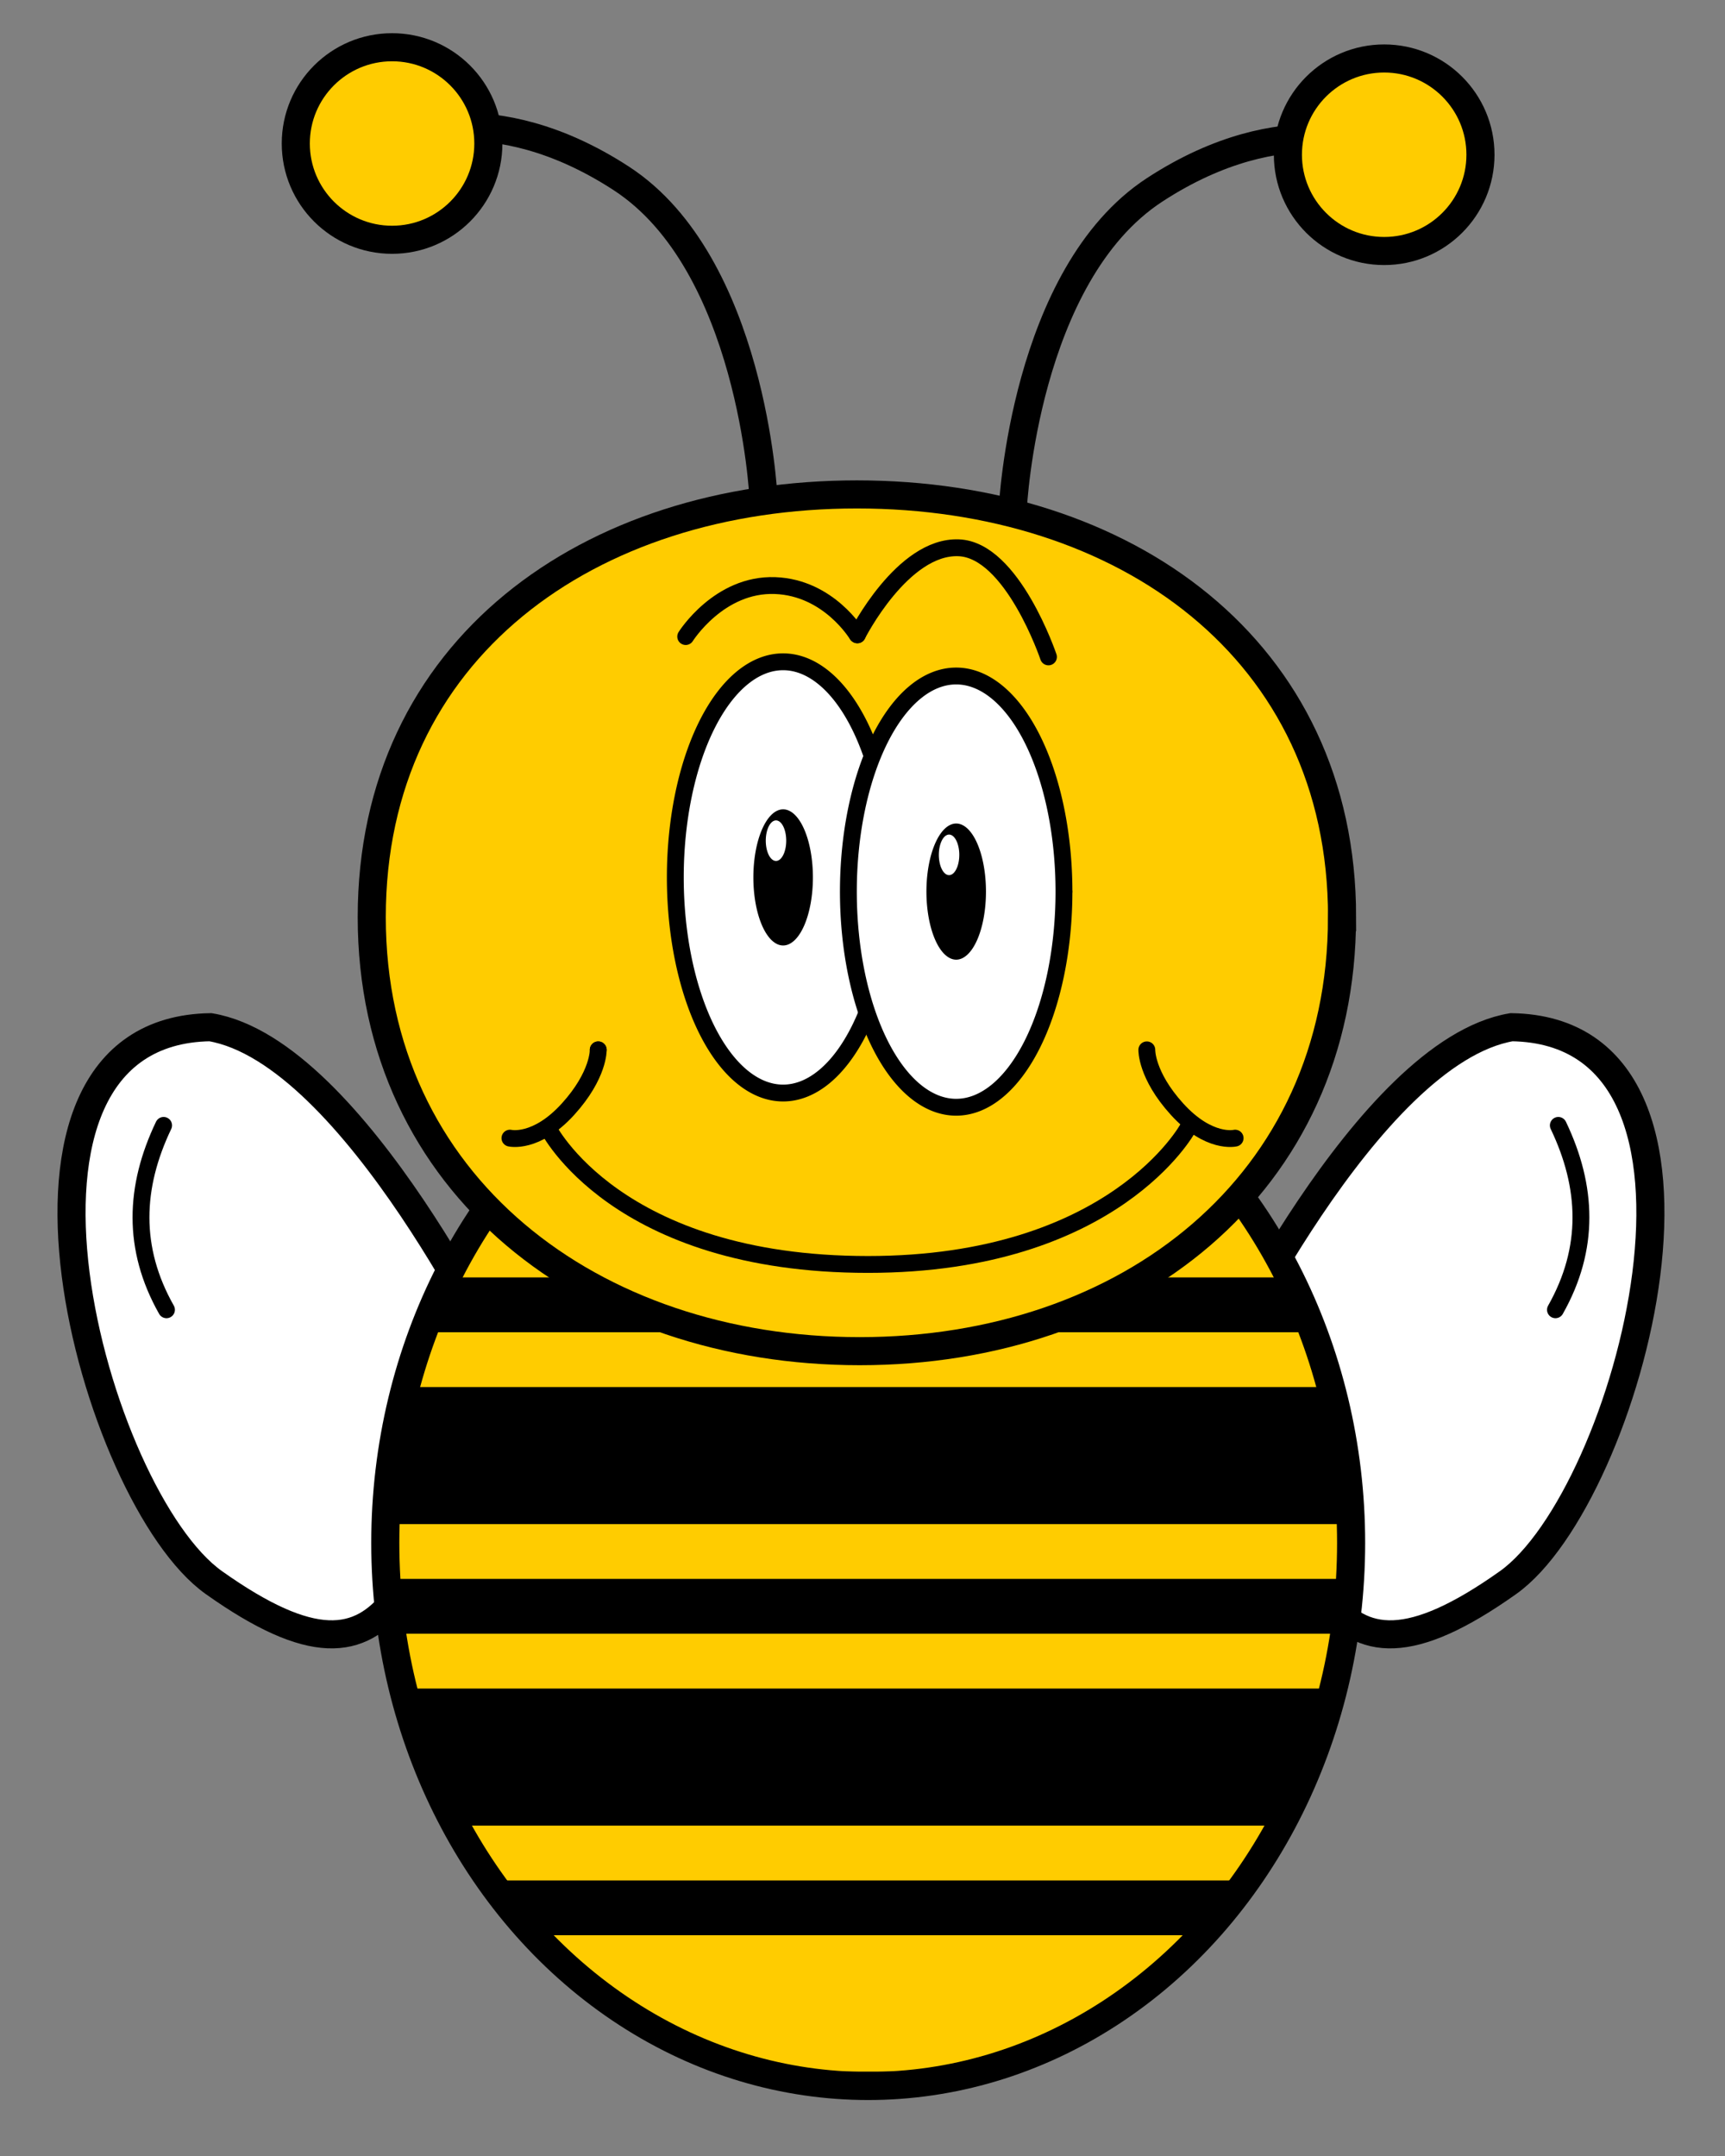 <svg xmlns:svg="http://www.w3.org/2000/svg" xmlns="http://www.w3.org/2000/svg" version="1.1" id="svg4269" viewBox="0 0 40 50" height="50" width="40"><rect x="0" y="0" width="40" height="50" fill="#808080" stroke="none"/><defs id="defs4271"/><g transform="matrix(0.239,0,0,0.239,1.098,-202.626)" id="layer1"><g id="g4260" transform="matrix(0.545,0,0,0.545,-128.162,753.745)"><g id="g4990" transform="translate(-557.143,800)"><path id="path4309-5-3-5-0-62-4" d="m873.86-383.41c0 0-26.8-56.75-52.53-61.11-43.33 0.67-20.86 83.66 0.64 98.9 34.77 24.66 34.29-4.47 51.89-37.79z" style="fill:#fff;stroke-width:5;stroke:#000"/><path id="path5043-6-9-7" d="m813-427.04c-5.23 10.94-5.68 21.89 0.51 32.83" style="fill:none;stroke-linecap:round;stroke-width:3;stroke:#000"/></g><g id="g4994" transform="translate(-557.143,800)"><path id="path4309-5-3-5-1-8" d="m1000.43-383.41c0 0 26.8-56.75 52.53-61.11 43.33 0.67 20.86 83.66-0.64 98.9-34.77 24.66-34.29-4.47-51.89-37.79z" style="fill:#fff;stroke-width:5;stroke:#000"/><path id="path5043-2-4" d="m1061.29-427.04c5.23 10.94 5.68 21.89-0.51 32.83" style="fill:none;stroke-linecap:round;stroke-width:3;stroke:#000"/></g><ellipse id="path4312-31" cx="381.29" cy="447.29" rx="85.97" ry="96.7" style="fill:#fc0;stroke-linecap:round;stroke-width:5;stroke:#000"/><path d="m381.27 350.59a85.97 96.7 0 0 0-28.67 5.64l57.31 0a85.97 96.7 0 0 0-28.64-5.64zm-46.54 15.4a85.97 96.7 0 0 0-11.16 9.76l115.4 0a85.97 96.7 0 0 0-11.31-9.76l-92.93 0zm-28.42 34.04a85.97 96.7 0 0 0-4.28 9.76l158.39 0a85.97 96.7 0 0 0-4.27-9.76l-149.85 0zm-7.36 19.52a85.97 96.7 0 0 0-3.5 24.4l171.69 0a85.97 96.7 0 0 0-3.58-24.4l-164.61 0zm-3.45 34.16a85.97 96.7 0 0 0 1.02 9.76l169.41 0a85.97 96.7 0 0 0 1.02-9.76l-171.46 0zm2.96 19.52a85.97 96.7 0 0 0 9.5 24.4l146.59 0a85.97 96.7 0 0 0 9.46-24.4l-165.54 0zm15.47 34.16a85.97 96.7 0 0 0 8.05 9.76l118.69 0a85.97 96.7 0 0 0 7.84-9.76l-134.58 0zm48.09 34.04a85.97 96.7 0 0 0 19.26 2.55 85.97 96.7 0 0 0 19.15-2.55l-38.41 0z" id="path4312-31-16" fill="#000"/><path id="path4223-69-9-5" d="m465.64 335.88c0 47.7-38.16 77.28-85.86 77.28-47.7 0-86.87-29.58-86.87-77.28 0-47.7 38.67-75.26 86.37-75.26 47.7 0 86.37 27.56 86.37 75.26z" style="fill:#fc0;stroke-linecap:round;stroke-width:5;stroke:#000"/><path id="path4225-37-3-0" d="m385.33 328.81a19.19 38.39 0 0 1-19.19 38.39 19.19 38.39 0 0 1-19.19-38.39 19.19 38.39 0 0 1 19.19-38.39 19.19 38.39 0 0 1 19.19 38.39zM416.14 331.34 416.14 331.34" style="fill:#fff;stroke-linecap:round;stroke-width:3;stroke:#000"/><path id="path4225-3-4-6-3" d="m416.14 331.34a19.19 38.39 0 0 1-19.19 38.39 19.19 38.39 0 0 1-19.19-38.39 19.19 38.39 0 0 1 19.19-38.39 19.19 38.39 0 0 1 19.19 38.39z" style="fill:#fff;stroke-linecap:round;stroke-width:3;stroke:#000"/><g id="g5095-2-0" transform="translate(274.945,784.784)"><path id="path4258-1-4-6-6" d="m127.31-453.45a5.3 12.12 0 0 1-5.3 12.12 5.3 12.12 0 0 1-5.3-12.12 5.3 12.12 0 0 1 5.3-12.12 5.3 12.12 0 0 1 5.3 12.12z" fill="#000"/><path id="path4350-2-3-1-3" d="m122.56-459.99a1.82 3.61 0 0 1-1.82 3.61 1.82 3.61 0 0 1-1.82-3.61 1.82 3.61 0 0 1 1.82-3.61 1.82 3.61 0 0 1 1.82 3.61z" fill="#fff"/></g><g id="g4627-0-8-2" transform="translate(118.146,110.633)"><path id="path4515-78-7-0" d="m288.9 152.32c0 0 2.02-41.42 25.25-56.57 23.23-15.15 40.41-7.07 40.41-7.07" style="fill:none;stroke-width:5;stroke:#000"/><circle r="17.14" cy="89.51" cx="355" id="path4610-6-9-6" style="fill:#fc0;stroke-linecap:round;stroke-width:5;stroke:#000"/></g><g transform="matrix(-1,0,0,1,651.528,108.633)" id="g4627-9-8-2-1"><path id="path4515-2-8-0-5" d="m288.9 152.32c0 0 2.02-41.42 25.25-56.57 23.23-15.15 40.41-7.07 40.41-7.07" style="fill:none;stroke-width:5;stroke:#000"/><circle r="17.14" cy="89.51" cx="355" id="path4610-0-4-2-5" style="fill:#fc0;stroke-linecap:round;stroke-width:5;stroke:#000"/></g><path d="m348.8 285.93c0 0 5.92-9.46 15.93-9.08 9.56 0.36 14.56 8.72 14.56 8.72M379.36 285.62 379.36 285.62" id="path4689-31-3-4" style="fill:none;stroke-linecap:round;stroke-width:3;stroke:#000"/><path d="m379.36 285.62c0 0 8.02-15.88 18.03-15.5 9.56 0.36 15.99 19.43 15.99 19.43" id="path4689-2-4-7-7" style="fill:none;stroke-linecap:round;stroke-width:3;stroke:#000"/><g transform="translate(244.136,782.259)" id="g5095-8-5-6"><path id="path4258-1-4-9-92-5" d="m127.31-453.45a5.3 12.12 0 0 1-5.3 12.12 5.3 12.12 0 0 1-5.3-12.12 5.3 12.12 0 0 1 5.3-12.12 5.3 12.12 0 0 1 5.3 12.12z" fill="#000"/><path id="path4350-2-3-2-2-6" d="m122.56-459.99a1.82 3.61 0 0 1-1.82 3.61 1.82 3.61 0 0 1-1.82-3.61 1.82 3.61 0 0 1 1.82-3.61 1.82 3.61 0 0 1 1.82 3.61z" fill="#fff"/></g><path d="m324.29 373.43c0 0 12.04 24.29 56.96 24.29 43.86 0 56.96-24.29 56.96-24.29" id="path4316" style="fill:none;stroke-width:3;stroke:#000"/><path d="m430.89 359.51c0 0-0.14 4.47 5.36 10.54 5.71 6.3 10.36 5.18 10.36 5.18M333.23 359.51 333.23 359.51" id="path4333" style="fill:none;stroke-linecap:round;stroke-linejoin:round;stroke-width:3;stroke:#000"/><path d="m333.23 359.51c0 0 0.14 4.47-5.36 10.54-5.71 6.3-10.36 5.18-10.36 5.18" id="path4333-6" style="fill:none;stroke-linecap:round;stroke-linejoin:round;stroke-width:3;stroke:#000"/></g></g></svg>